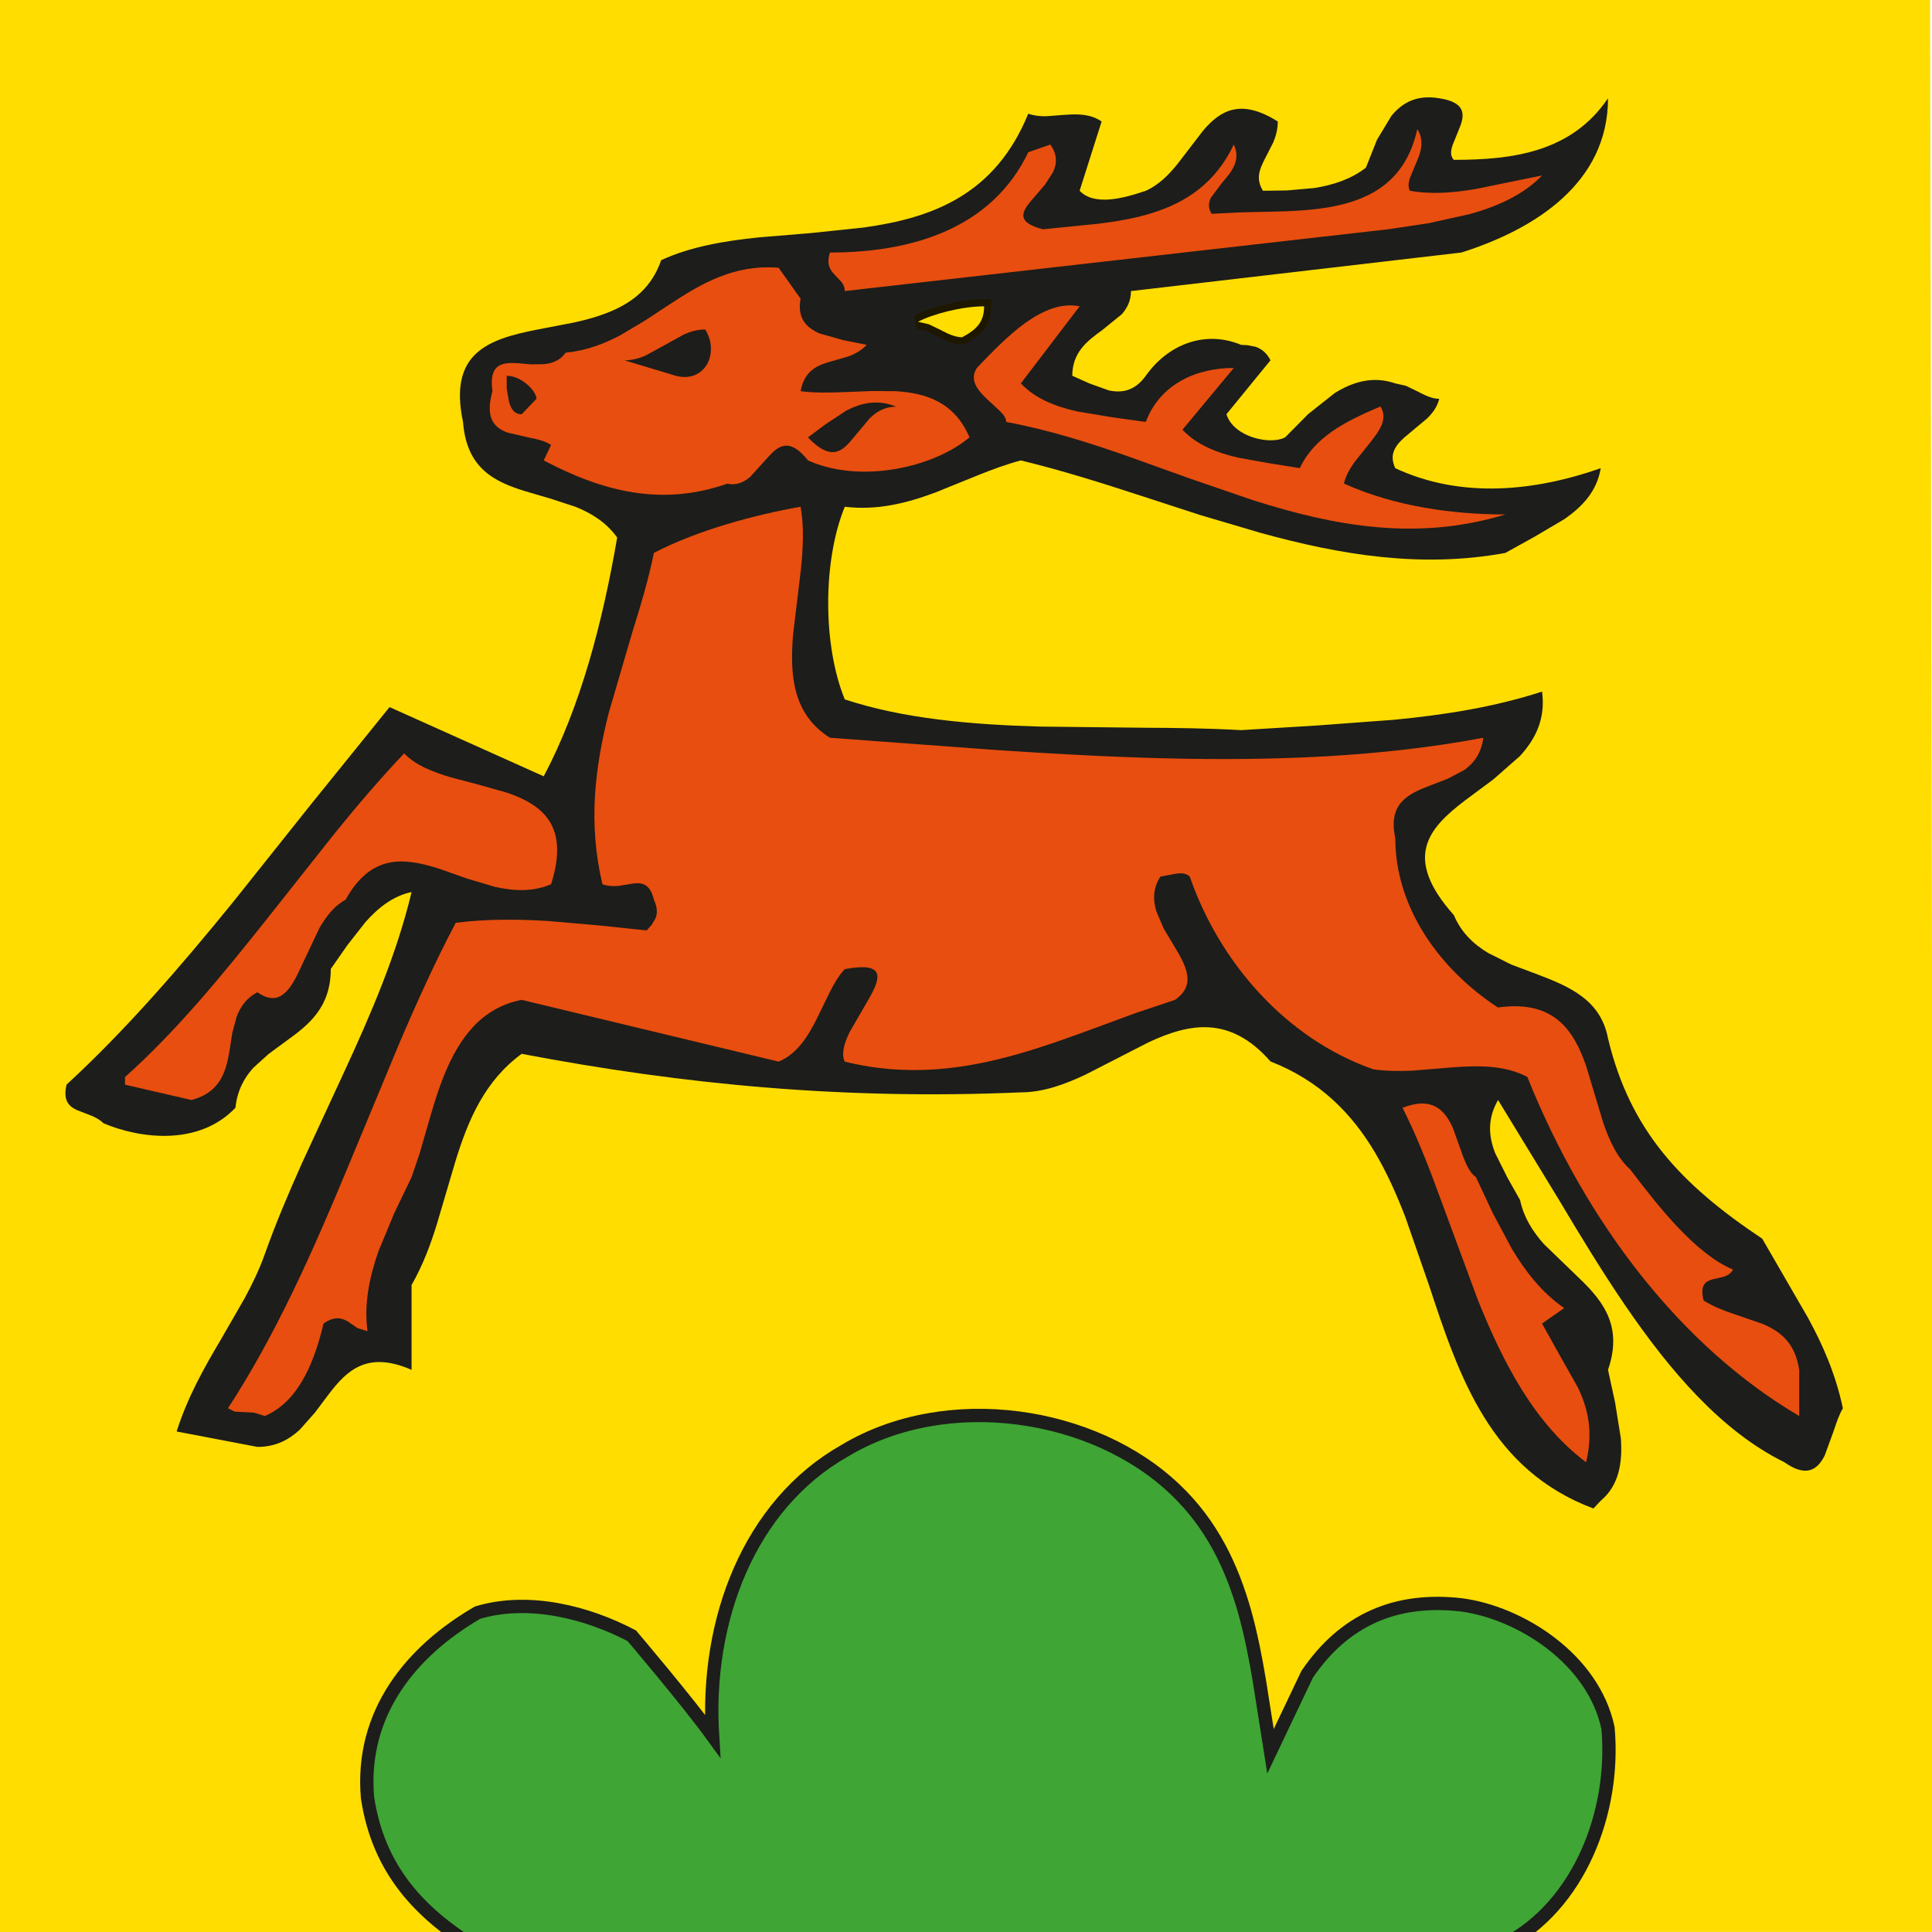 <?xml version="1.0" encoding="UTF-8" standalone="no"?>
<!-- Generator: Adobe Illustrator 27.1.1, SVG Export Plug-In . SVG Version: 6.00 Build 0)  -->

<svg
   xmlns:dc="http://purl.org/dc/elements/1.1/"
   xmlns:cc="http://creativecommons.org/ns#"
   xmlns:rdf="http://www.w3.org/1999/02/22-rdf-syntax-ns#"
   xmlns:svg="http://www.w3.org/2000/svg"
   xmlns="http://www.w3.org/2000/svg"
   xmlns:xlink="http://www.w3.org/1999/xlink"
   xmlns:sodipodi="http://sodipodi.sourceforge.net/DTD/sodipodi-0.dtd"
   xmlns:inkscape="http://www.inkscape.org/namespaces/inkscape"
   version="1.1"
   id="svg2780"
   x="0px"
   y="0px"
   viewBox="0 0 500 500"
   style="enable-background:new 0 0 500 500;"
   xml:space="preserve"
   sodipodi:docname="CHE Günsberg Flag.svg"
   inkscape:version="0.92.3 (2405546, 2018-03-11)"><defs
   id="defs192"><linearGradient
     id="linearGradient2893"><stop
       offset="0"
       style="stop-color:#ffffff;stop-opacity:0.314"
       id="stop2895" /><stop
       offset="0.19"
       style="stop-color:#ffffff;stop-opacity:0.251"
       id="stop2897" /><stop
       offset="0.6"
       style="stop-color:#6b6b6b;stop-opacity:0.125"
       id="stop2901" /><stop
       offset="1"
       style="stop-color:#000000;stop-opacity:0.125"
       id="stop2899" /></linearGradient><radialGradient
     gradientTransform="matrix(1.215,0,0,1.267,-839.192,-490.489)"
     gradientUnits="userSpaceOnUse"
     xlink:href="#linearGradient2893"
     id="radialGradient3236"
     fy="579.933"
     fx="858.042"
     r="300"
     cy="579.933"
     cx="858.042" /><radialGradient
     gradientTransform="matrix(1.215,0,0,1.267,-839.192,-490.489)"
     gradientUnits="userSpaceOnUse"
     xlink:href="#linearGradient2893"
     id="radialGradient3303"
     fy="579.933"
     fx="858.042"
     r="300"
     cy="579.933"
     cx="858.042" /><radialGradient
     gradientTransform="matrix(1.215,0,0,1.267,-1701.287,-184.693)"
     gradientUnits="userSpaceOnUse"
     xlink:href="#linearGradient2893"
     id="radialGradient3303-9"
     fy="579.933"
     fx="858.042"
     r="300"
     cy="579.933"
     cx="858.042" /></defs><sodipodi:namedview
   pagecolor="#ffffff"
   bordercolor="#666666"
   borderopacity="1"
   objecttolerance="10"
   gridtolerance="10"
   guidetolerance="10"
   inkscape:pageopacity="0"
   inkscape:pageshadow="2"
   inkscape:window-width="1920"
   inkscape:window-height="1017"
   id="namedview190"
   showgrid="false"
   inkscape:zoom="1"
   inkscape:cx="355.77383"
   inkscape:cy="134.5721"
   inkscape:window-x="-8"
   inkscape:window-y="-8"
   inkscape:window-maximized="1"
   inkscape:current-layer="g1152" />
<style
   type="text/css"
   id="style2">
	.st0{fill:#25358C;}
	.st1{fill:#F8DA11;}
	.st2{fill:none;stroke:#000000;stroke-width:0.963;stroke-linecap:round;stroke-linejoin:round;}
	.st3{fill:#F8DA11;stroke:#000000;stroke-width:0.963;}
	.st4{fill:#F8DA11;stroke:#000000;stroke-width:0.963;stroke-miterlimit:6.434;}
	.st5{fill:#F8DA11;stroke:#000000;stroke-width:0.963;stroke-miterlimit:6.434;}
	.st6{fill:#F8DA11;stroke:#000000;stroke-width:0.963;stroke-miterlimit:6.434;}
	.st7{fill:#F8DA11;stroke:#000000;stroke-width:0.963;stroke-miterlimit:6.434;}
	.st8{fill:#F8DA11;stroke:#000000;stroke-width:0.963;stroke-miterlimit:6.434;}
	.st9{fill:#F8DA11;stroke:#000000;stroke-width:0.963;stroke-miterlimit:6.433;}
	.st10{fill:#F8DA11;stroke:#000000;stroke-width:0.963;stroke-miterlimit:6.434;}
	.st11{fill:#F8DA11;stroke:#000000;stroke-width:0.963;stroke-miterlimit:6.434;}
	.st12{fill:#F8DA11;stroke:#000000;stroke-width:0.963;stroke-miterlimit:6.434;}
	.st13{fill:#F8DA11;stroke:#000000;stroke-width:0.963;stroke-linecap:round;stroke-linejoin:round;}
</style>


<g
   id="g1152"
   transform="translate(-107.197,201.777)"
   style="fill:none;fill-rule:evenodd;stroke-width:0.441"><path
     id="path1124"
     d="M 607.692,298.21 107.195,298.224 106.708,-201.772 H 606.7 Z"
     inkscape:connector-curvature="0"
     style="fill:#ffdd00;stroke:none;stroke-width:0.441"
     sodipodi:nodetypes="ccccc" /><path
     id="path1126"
     d="m 483.457,-160.408 c 15.216,0 30.446,-1.974 39.893,-15.941 0,21.967 -18.953,33.915 -37.95,39.926 l -85.511,9.974 c 0,2.523 -0.979,4.408 -2.388,6.011 l -5.205,4.215 c -3.811,2.731 -7.593,5.714 -7.593,11.696 l 4.523,2.019 4.938,1.766 c 3.337,0.712 6.688,0.208 9.565,-3.785 5.65,-8 15.156,-11.948 24.677,-8 l 1.661,0.089 2.106,0.416 c 1.424,0.505 2.847,1.514 3.826,3.488 l -11.404,13.967 c 1.898,5.981 11.404,8 15.186,5.981 l 6.006,-6.056 6.807,-5.388 c 4.76,-2.983 9.981,-4.497 15.705,-2.523 l 2.758,0.623 2.892,1.395 c 1.898,1.009 3.826,1.974 5.724,1.974 -0.504,2.019 -1.676,3.666 -3.159,5.091 l -4.686,3.918 c -3.07,2.479 -5.428,4.957 -3.53,8.95 17.099,7.955 36.097,5.981 53.166,0 -0.979,5.981 -4.76,9.974 -9.491,13.225 l -7.623,4.497 -7.563,4.2 c -21.845,4.007 -42.741,0.505 -63.429,-5.21 l -15.527,-4.586 -15.364,-5.002 c -10.322,-3.369 -20.658,-6.62 -31.084,-9.143 -3.811,1.009 -7.519,2.404 -11.182,3.874 l -10.915,4.423 c -7.356,2.731 -14.949,4.705 -23.461,3.696 -5.724,13.967 -5.724,35.889 0,49.855 15.171,5.017 32.745,6.531 50.512,7.035 l 26.62,0.297 c 8.794,0.028 17.351,0.163 25.449,0.623 l 19.858,-1.217 19.769,-1.469 c 13.08,-1.262 25.893,-3.28 38.247,-7.288 0.949,6.991 -1.661,12.245 -5.71,16.668 l -6.896,6.056 -7.356,5.462 c -9.491,7.243 -16.15,14.738 -2.862,29.67 1.898,4.497 5.102,7.525 8.883,9.796 l 5.991,2.998 6.481,2.434 c 8.587,3.236 16.654,6.694 18.538,16.668 5.724,23.926 19.012,37.907 39.908,51.829 l 11.849,20.482 c 3.811,6.991 7.133,14.471 9.032,23.436 -0.949,1.514 -1.661,3.666 -2.402,5.892 l -2.328,6.353 c -1.898,3.711 -4.775,5.685 -10.426,1.692 -16.15,-7.955 -29.482,-23.406 -41.376,-40.861 -5.932,-8.712 -11.523,-17.915 -16.906,-26.969 L 494.891,82.902 c -2.862,5.002 -2.402,9.514 -0.742,13.759 l 3.114,6.219 3.337,5.937 c 0.949,4.497 3.292,8.163 6.184,11.399 l 9.417,9.098 c 6.184,5.967 10.93,12.453 7.148,23.421 l 1.824,8.416 1.498,9.306 c 0.46,6.219 -0.445,12.2 -5.205,16.148 l -1.883,2.019 c -26.605,-9.959 -34.688,-33.87 -42.563,-57.796 l -6.14,-17.677 c -2.225,-5.759 -4.701,-11.31 -7.712,-16.445 C 457.119,86.434 448.814,77.93 436.001,72.928 425.531,60.98 415.061,62.998 404.383,68 l -16.269,8.341 c -5.458,2.583 -11.063,4.586 -16.728,4.586 -45.558,1.974 -87.365,-2.004 -129.186,-9.974 -9.506,6.976 -13.792,16.95 -17.099,27.681 l -4.849,16.416 c -1.661,5.417 -3.693,10.761 -6.54,15.733 v 21.952 c -11.404,-4.957 -16.654,0.042 -21.415,6.278 l -3.604,4.794 -3.915,4.423 c -2.818,2.597 -6.229,4.453 -10.96,4.453 l -20.911,-3.993 c 2.862,-8.965 7.104,-16.46 11.39,-23.688 l 6.229,-10.82 c 1.972,-3.651 3.782,-7.406 5.205,-11.399 2.818,-7.955 6.155,-15.777 9.625,-23.555 l 10.767,-23.273 c 7.148,-15.436 13.792,-30.917 17.589,-46.872 -4.76,1.009 -8.587,4.007 -11.909,7.748 l -4.716,6.011 -4.286,6.145 c 0,9.974 -5.695,14.471 -11.642,18.731 l -4.449,3.28 -3.96,3.577 c -2.388,2.642 -4.152,5.892 -4.627,10.345 -9.491,9.974 -24.722,8 -34.154,3.993 -0.964,-0.965 -2.21,-1.588 -3.411,-2.063 l -3.544,-1.38 c -2.106,-1.009 -3.515,-2.523 -2.595,-6.545 15.171,-13.952 29.408,-30.397 43.156,-47.317 l 20.347,-25.529 20.095,-24.861 39.893,17.915 c 9.506,-17.915 15.245,-39.837 19.012,-61.803 -2.847,-3.948 -6.688,-6.308 -10.811,-7.955 l -6.392,-2.093 -6.332,-1.855 c -8.335,-2.523 -15.438,-6.026 -16.358,-18.004 -3.826,-17.93 6.599,-21.417 19.161,-23.896 l 9.625,-1.855 c 3.263,-0.712 6.407,-1.603 9.343,-2.82 5.873,-2.449 10.752,-6.308 13.154,-13.299 7.563,-3.488 16.224,-4.957 25.241,-5.892 l 13.614,-1.128 13.629,-1.44 c 17.796,-2.479 33.961,-8.49 42.518,-29.447 1.394,0.505 2.922,0.668 4.494,0.668 l 4.968,-0.371 c 3.337,-0.252 6.644,-0.252 9.521,1.722 l -5.695,17.93 c 3.797,3.993 11.39,1.974 17.129,0 3.307,-1.469 5.902,-4.082 8.216,-6.946 l 6.688,-8.712 c 4.508,-5.254 9.773,-8.238 19.25,-2.271 0,2.019 -0.489,3.785 -1.157,5.388 l -2.21,4.334 c -1.424,2.731 -2.343,5.21 -0.46,8.208 l 6.244,-0.089 7.044,-0.623 c 4.805,-0.757 9.536,-2.286 13.347,-5.269 l 2.877,-7.228 3.737,-6.189 c 2.862,-3.488 6.644,-5.506 12.368,-4.542 6.644,1.009 6.644,4.037 5.413,7.273 l -1.958,4.839 c -0.519,1.514 -0.623,2.865 0.326,3.829"
     inkscape:connector-curvature="0"
     style="fill:#1d1d1b;stroke-width:0.441" /><path
     id="path1130"
     d="m 474,-168.365 c -2.862,12.957 -11.434,17.974 -21.652,19.993 -5.131,1.009 -10.633,1.262 -16.061,1.38 l -8.023,0.178 -7.489,0.371 c -0.964,-1.469 -0.831,-2.82 -0.208,-4.156 l 3.025,-4.037 c 2.402,-2.746 4.805,-5.729 2.907,-9.722 -4.746,9.974 -12.354,14.976 -21.148,17.707 -4.405,1.395 -9.121,2.182 -13.911,2.776 l -14.341,1.44 c -7.608,-1.989 -5.25,-4.972 -1.928,-8.668 l 2.477,-2.909 2.061,-3.191 c 1.053,-2.241 1.172,-4.631 -0.712,-7.154 l -5.68,1.974 c -9.536,19.948 -30.432,25.959 -51.327,25.959 -0.964,2.983 0,4.453 1.172,5.714 l 1.765,1.855 c 0.519,0.638 0.89,1.395 0.89,2.404 l 140.575,-15.985 10.47,-1.558 10.841,-2.404 c 7.148,-2.019 13.837,-5.002 18.582,-9.974 l -17.144,3.503 c -5.68,0.965 -11.404,1.469 -17.07,0.46 -0.504,-0.965 -0.386,-2.063 0,-3.28 l 1.631,-3.918 c 1.231,-2.731 2.195,-5.759 0.297,-8.757 m -159.617,43.889 -5.68,-8 c -11.39,-0.965 -19.961,4.037 -28.281,9.514 l -6.273,4.126 -6.347,3.785 c -4.375,2.315 -8.987,4.037 -14.207,4.542 -1.424,2.019 -3.441,2.776 -5.68,2.983 l -3.352,0.042 -3.322,-0.297 c -4.256,-0.252 -7.578,0.252 -6.599,7.243 -1.943,6.976 0.415,9.469 3.989,10.731 l 5.799,1.336 c 2.017,0.386 3.96,0.891 5.383,1.855 l -1.898,3.993 c 15.186,8 30.402,11.993 47.471,6.026 2.343,0.505 4.241,-0.341 5.917,-1.722 l 4.553,-5.017 c 2.847,-3.236 5.71,-5.254 10.455,0.712 13.288,6.026 32.285,2.019 41.791,-5.967 -3.826,-8.965 -10.974,-11.443 -19.042,-11.948 l -6.229,-0.042 -6.303,0.252 c -4.197,0.163 -8.364,0.297 -12.146,-0.208 0.964,-4.972 3.826,-6.486 7.148,-7.495 l 5.131,-1.469 c 1.72,-0.623 3.396,-1.514 4.835,-3.028 l -6.229,-1.262 -5.932,-1.677 c -3.53,-1.514 -5.873,-4.007 -4.953,-9.009 m 57.007,21.922 15.216,-19.948 c -4.746,-0.965 -9.506,1.054 -14.044,4.289 -4.494,3.25 -8.779,7.703 -12.561,11.666 -1.898,2.983 0,5.506 2.343,7.777 l 3.5,3.236 c 1.038,1.009 1.765,1.974 1.765,2.954 10.885,2.019 21.563,5.373 32.152,9.128 l 15.809,5.67 15.853,5.432 c 21.133,6.738 42.533,10.686 65.371,3.711 -13.332,0 -28.504,-1.989 -41.791,-8 0.46,-1.974 1.513,-3.829 2.773,-5.596 l 4.078,-5.091 c 2.61,-3.236 4.494,-6.234 2.61,-9.262 -9.462,4.007 -17.07,8 -20.896,15.955 l -7.741,-1.232 -8.186,-1.469 c -5.428,-1.262 -10.648,-3.236 -14.43,-7.228 l 13.288,-15.985 c -9.506,0 -18.997,3.993 -22.779,13.967 l -8.839,-1.232 -8.779,-1.469 c -5.724,-1.262 -10.93,-3.28 -14.712,-7.273"
     inkscape:connector-curvature="0"
     style="fill:#e84e0f;stroke-width:0.441" /><path
     id="path1132"
     d="m 361.882,-122.498 c 0,3.993 -1.883,5.981 -5.68,8 -1.928,0 -3.811,-0.965 -5.754,-1.974 l -2.892,-1.395 -2.788,-0.638 c 3.826,-2.019 11.434,-3.993 17.114,-3.993 z m 0,-1.855 c -5.962,0 -13.866,2.063 -17.989,4.215 l 0.46,3.443 2.61,0.549 2.64,1.306 c 1.809,0.965 4.123,2.182 6.599,2.182 h 0.475 l 0.415,-0.208 c 4.078,-2.182 6.644,-4.66 6.644,-9.633 v -1.855 z"
     inkscape:connector-curvature="0"
     style="fill:#1e1700;stroke-width:0.441" /><path
     id="path1134"
     d="m 361.882,-122.498 c 0,3.993 -1.883,5.981 -5.68,8 -1.928,0 -3.811,-0.965 -5.754,-1.974 l -2.892,-1.395 -2.788,-0.638 c 3.826,-2.019 11.434,-3.993 17.114,-3.993"
     inkscape:connector-curvature="0"
     style="fill:#ffdd00;stroke-width:0.441;fill-opacity:1" /><g
     id="g1142"
     style="fill:#1d1d1b;stroke-width:0.062"
     transform="matrix(7.062,0,0,7.068,94.593,-240.364)"><path
       id="path1136"
       d="m 27.629,17.523 c 0.535,0.851 0,1.976 -1.077,1.697 l -1.882,-0.567 c 0.269,0 0.519,-0.065 0.756,-0.166 l 0.72,-0.393 0.71,-0.393 c 0.244,-0.107 0.5,-0.178 0.773,-0.178"
       inkscape:connector-curvature="0"
       style="stroke-width:0.062" /><path
       id="path1138"
       d="m 21.444,20.063 -0.542,0.565 c -0.269,0 -0.405,-0.208 -0.47,-0.487 l -0.078,-0.458 v -0.464 c 0.548,0 1.09,0.565 1.09,0.844"
       inkscape:connector-curvature="0"
       style="stroke-width:0.062" /><path
       id="path1140"
       d="m 34.624,20.35 c -0.405,0 -0.71,0.178 -0.964,0.422 l -0.655,0.781 c -0.399,0.487 -0.804,0.764 -1.613,-0.078 l 0.649,-0.483 0.76,-0.5 c 0.542,-0.279 1.149,-0.422 1.823,-0.143"
       inkscape:connector-curvature="0"
       style="stroke-width:0.062" /></g><path
     id="path1146"
     d="m 314.387,-70.629 c -11.39,1.989 -26.561,5.981 -37.965,11.948 -1.424,6.991 -3.485,13.848 -5.635,20.705 l -6.051,20.705 c -3.53,13.967 -5.413,28.393 -1.631,44.334 1.424,0.505 2.847,0.549 4.197,0.43 l 3.871,-0.638 c 2.402,-0.252 4.286,0.252 5.25,4.215 0.934,2.019 0.934,3.532 0.43,4.794 l -1.008,1.722 -1.305,1.425 -12.873,-1.336 -12.606,-1.098 c -8.275,-0.505 -16.358,-0.505 -23.921,0.46 -5.25,9.974 -10.01,20.453 -14.593,31.184 L 197.066,100.666 c -9.002,21.655 -18.508,43.072 -30.862,61.996 l 1.72,0.891 2.313,0.119 2.655,0.134 2.847,0.876 c 9.506,-3.993 13.288,-15.941 15.186,-23.926 2.847,-1.989 4.746,-1.484 6.392,-0.475 l 2.388,1.647 2.61,0.801 c -0.964,-6.946 0.46,-13.922 2.818,-20.66 l 4.078,-9.84 4.494,-9.351 1.972,-5.759 1.943,-6.694 c 1.305,-4.601 2.729,-9.544 4.612,-14.174 3.797,-9.262 9.506,-17.247 19.976,-19.265 l 66.499,15.985 c 4.76,-1.974 7.578,-6.486 9.921,-11.191 l 3.411,-6.991 c 1.127,-2.226 2.358,-4.245 3.782,-5.759 5.22,-0.965 7.563,-0.46 8.246,0.965 0.667,1.44 -0.341,3.785 -1.898,6.531 l -5.087,8.787 c -1.424,2.939 -2.225,5.685 -1.261,7.659 16.15,3.993 30.862,2.019 44.861,-1.974 6.97,-1.989 13.777,-4.468 20.51,-6.946 l 10.04,-3.696 10.055,-3.369 c 5.68,-3.963 2.818,-8.92 -0.504,-14.397 l -2.477,-4.156 -1.854,-4.378 c -0.89,-2.954 -0.89,-5.981 1.053,-8.965 l 3.782,-0.712 c 1.424,-0.252 2.862,-0.252 3.826,0.712 7.563,21.922 24.677,41.87 47.457,49.855 3.322,0.505 6.718,0.505 10.174,0.356 l 10.47,-0.861 c 6.896,-0.505 13.54,-0.505 19.25,2.479 15.216,37.922 39.893,69.848 70.369,87.763 v -11.948 c -1.053,-6.961 -4.835,-9.959 -9.58,-11.933 l -7.608,-2.612 c -2.61,-0.891 -5.205,-1.9 -7.563,-3.414 -0.979,-3.993 0.46,-4.957 2.358,-5.462 l 2.936,-0.683 c 0.964,-0.341 1.794,-0.846 2.314,-1.855 -9.506,-3.948 -19.057,-15.941 -26.605,-25.915 -3.322,-2.983 -5.339,-7.317 -6.985,-12.111 L 517.65,73.98 C 514.313,64.466 509.108,56.986 494.856,58.96 479.685,49.03 468.295,33.089 468.295,15.115 466.352,6.165 471.572,3.672 477.49,1.446 l 4.464,-1.722 4.197,-2.226 c 2.521,-1.811 4.419,-4.334 4.924,-8.341 -26.605,5.017 -54.649,6.026 -83.153,5.299 -14.252,-0.371 -28.622,-1.173 -43.008,-2.137 L 321.995,-10.844 c -9.506,-5.967 -10.47,-15.896 -9.536,-26.835 l 2.017,-16.787 c 0.578,-5.64 0.83,-11.147 -0.089,-16.163 z M 489.176,102.878 c -1.439,-0.965 -2.388,-2.939 -3.292,-5.254 l -2.669,-7.451 c -2.106,-4.75 -5.428,-8.237 -13.036,-5.254 3.782,7.495 6.985,15.748 10.055,24.193 l 9.402,25.455 c 6.688,16.653 14.771,32.104 28.044,42.093 1.898,-7.955 0.475,-13.952 -2.15,-19.414 l -4.523,-8 -4.731,-8.49 5.739,-4.007 c -5.739,-3.933 -10.025,-9.425 -13.584,-15.391 l -4.924,-9.217 z M 249.817,27.063 C 254.562,12.132 247.889,6.67 238.59,3.42 L 231.279,1.357 223.834,-0.617 C 219,-2.042 214.625,-3.809 211.807,-6.807 205.638,-0.321 199.661,6.67 193.818,13.898 L 176.422,35.865 C 164.766,50.544 152.916,65.015 139.554,76.963 v 1.974 l 17.188,3.963 c 7.563,-1.974 9.002,-7.451 9.921,-13.15 l 0.667,-4.275 1.097,-4.082 c 0.964,-2.597 2.521,-4.868 5.383,-6.382 5.71,3.993 8.572,-0.505 11.39,-6.738 l 4.627,-9.796 c 1.809,-3.161 3.945,-5.892 6.807,-7.406 6.644,-11.948 15.171,-10.939 24.425,-7.955 l 7.015,2.479 7.237,2.152 c 4.879,1.083 9.758,1.336 14.504,-0.683 z"
     inkscape:connector-curvature="0"
     style="fill:#e84e0f;stroke-width:0.441" /><path
     id="path1150"
     d="m 411.283,183.653 c 9.491,8.98 14.712,19.978 18.034,31.718 1.631,5.833 2.818,11.889 3.826,17.959 l 2.862,18.122 9.491,-19.933 c 9.506,-13.981 22.794,-19.933 39.908,-17.959 15.201,2.004 34.169,13.952 37.95,31.911 1.928,21.937 -7.563,45.878 -26.561,55.852 l -267.166,0.549 c -13.525,-8.505 -24.455,-19.503 -27.317,-38.412 -1.898,-21.981 11.39,-37.967 28.504,-47.896 13.318,-3.978 28.504,0 39.893,5.996 0,0 14.239,16.74 20.896,25.915 -1.898,-29.937 9.491,-59.829 34.213,-73.811 26.576,-15.941 64.571,-9.974 85.466,9.989"
     inkscape:connector-curvature="0"
     style="fill:#3fa535;stroke:#1d1d1b;stroke-width:3.441;stroke-miterlimit:4;stroke-dasharray:none;stroke-opacity:1"
     sodipodi:nodetypes="ccccccccccccccc" /></g></svg>